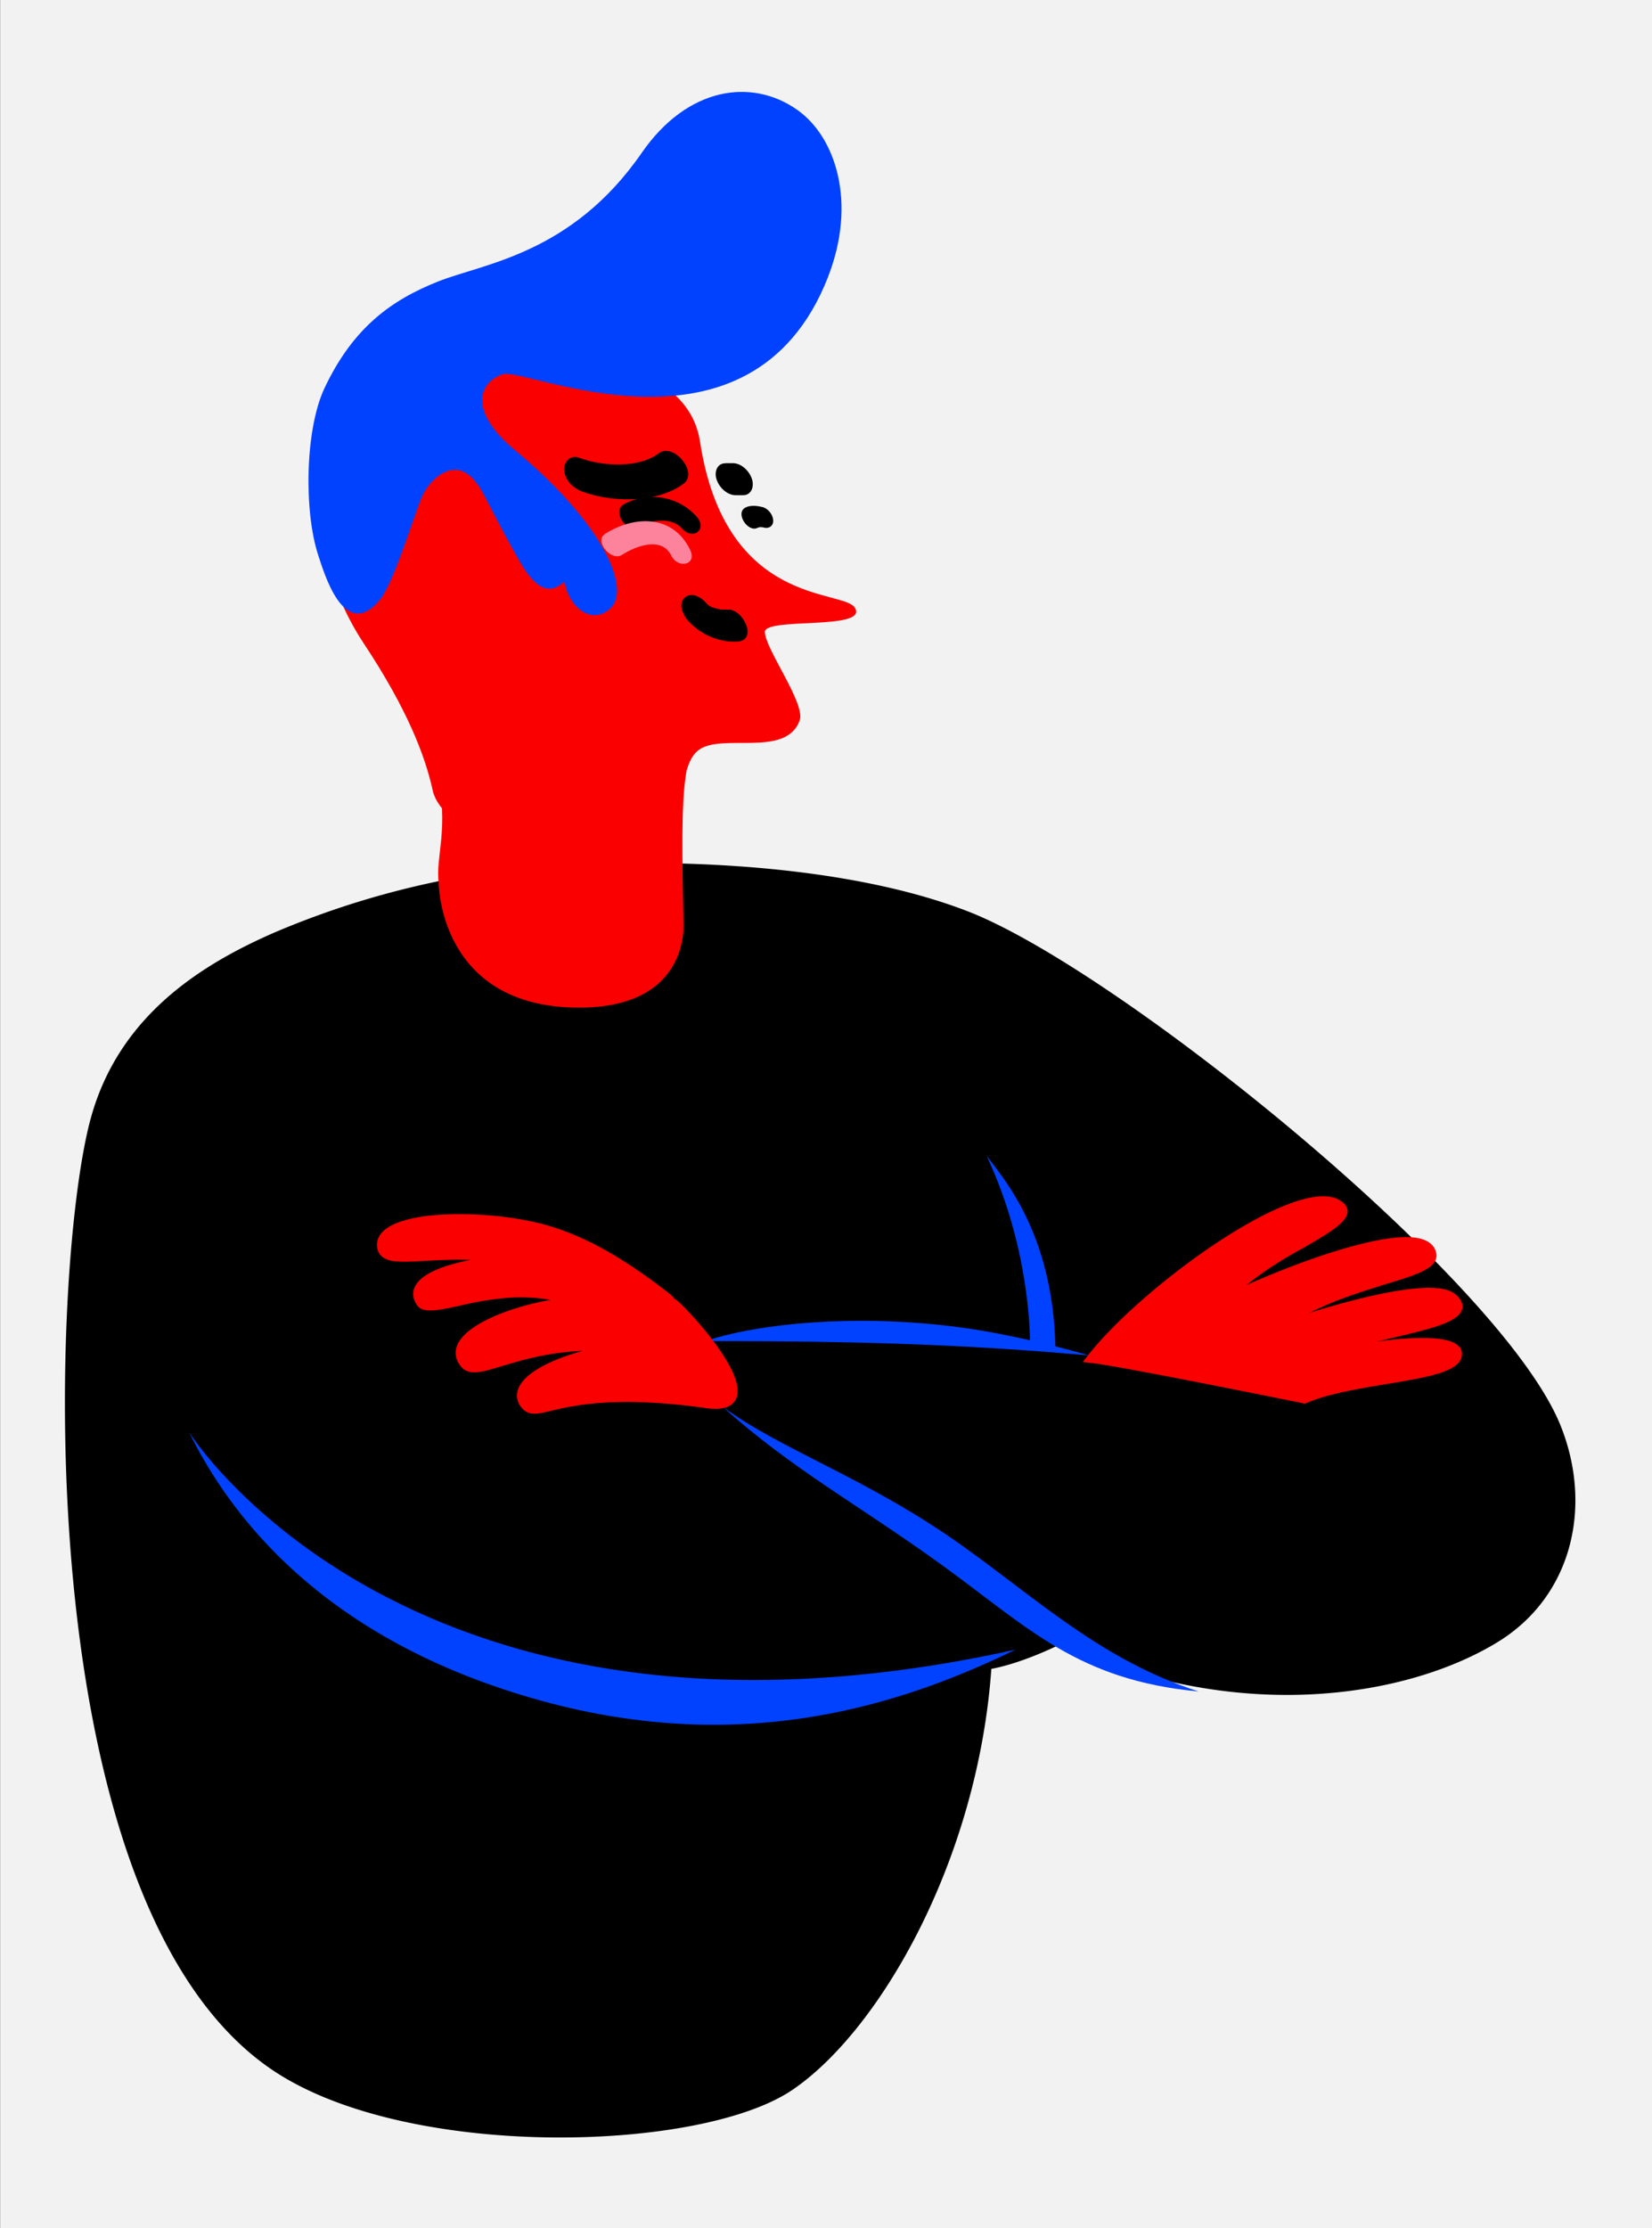 <svg viewBox="156.8 72.7 258.3 348.3" xmlns="http://www.w3.org/2000/svg" xmlns:xlink="http://www.w3.org/1999/xlink" xmlns:blush="http://design.blush" overflow="visible" width="239.2" height="322.47"><rect x="156.8" y="72.7" width="258.3" height="348.3" fill="#333333" stroke="none"/><rect id="Blush Background Color" fill="#f2f2f2" x="156.8" y="72.7" width="258.34" height="348.27"/><g id="Master/Character/Red Torso" stroke="none" stroke-width="1" fill="none" fill-rule="evenodd" blush:i="0"><g id="Red Upper" transform="matrix(1.5 0 0 1.5 -107 9)" blush:width="691.5" blush:height="691.5" blush:component="Red Upper" blush:i="0"><g id="Red Upper/Arms Crossed Black" stroke="none" stroke-width="1" fill="none" fill-rule="evenodd" blush:i="0.0.0"><g id="Group-23" transform="translate(174 116)" blush:i="0.0.0.0"><g id="Group-3" transform="translate(0 9.4)" fill="#000" blush:i="0.0.0.0.0"><path d="M96.05 10.65c16.19 4.4 59.21 32.2 67 46.75 4.26 7.96 3.18 17.57-4.08 23.17-8.79 6.77-26.17 11.5-45.33 5 0 0-3.58 2.33-6.92 3.33.67 20.08-7.68 38.78-16.08 45.83-8.75 7.34-38.12 11.34-53.26 4-28-13.56-32.62-80.4-30.08-96.83 1.72-11.11 9.8-17.41 17.2-21.58a90.03 90.03 0 0 1 22.64-8.79c13.07-2.91 34.24-4.87 48.91-.88Z" id="Fill-1" transform="rotate(6 86.1 75.5)" blush:i="0.0.0.0.0.0"/></g><path d="M103.68 47.33c2.02 2.2 7.71 7.31 9.23 19.1-.97.1-1.73 0-2.7-.24 0 0-.83-9.44-6.53-18.86" id="Fill-4" fill="#0042FF" transform="rotate(6 108.3 56.9)" blush:i="0.0.0.0.1"/><path d="M105.08 64.3c-11.7-.9-23.53 1.27-29.6 4.03 17.77-1.9 28.4-2.5 39.94-2.7 0 0-4.72-.9-10.34-1.33" id="Fill-6" fill="#0042FF" transform="rotate(6 95.5 66.2)" blush:i="0.0.0.0.2"/><path d="M108.12 93.76c-61.38 20.49-88.1-13.51-88.1-13.51 4.88 7.75 15.76 20.08 39.5 24 21.55 3.55 37.38-3.5 48.6-10.5" id="Fill-8" fill="#0042FF" transform="rotate(6 64 92.7)" blush:i="0.0.0.0.3"/><path d="M75.8 75.75c6.47 3.82 15.8 5.82 26.29 11.76 8.54 4.83 15.85 10.4 26.13 12.55-12.6.15-18.3-4.71-27.78-10.18-9.31-5.37-16.92-8.47-24.65-14.13" id="Fill-10" fill="#0042FF" transform="rotate(6 102 88)" blush:i="0.0.0.0.4"/><path d="M40.84 56.84c1.52-2.02 7-2.92 11.75-2.92 1.4 0 2.73.07 4 .22 5.62.65 10.85 3.54 14.77 5.98.18.1.35.25.52.44l.27.14c.8.47 8.01 6.53 7.23 9.44-.27.99-1.27 1.46-3.04 1.4-9.46-.34-13.8 1.18-16.02 1.96-.86.3-1.42.5-1.94.5a1.6 1.6 0 0 1-1.18-.5 1.92 1.92 0 0 1-.54-1.94c.43-1.57 2.77-3.25 6.28-4.61-3.65.54-6.29 1.65-8.2 2.45-1.34.56-2.3.97-3.08.97a1.6 1.6 0 0 1-1.17-.45c-.72-.71-.91-1.55-.55-2.44.95-2.33 5.64-4.5 9.09-5.46-.41-.03-.83-.04-1.25-.04-3.27 0-6.2.98-8.32 1.7-2.16.73-3.56 1.1-4.2.36-.65-.76-.6-1.45-.44-1.9.54-1.54 3.08-2.66 5.5-3.4-1.82.13-3.41.39-4.77.61-1.24.2-2.23.36-3.01.36-.44 0-1.7 0-2.04-1.17-.17-.6-.05-1.18.34-1.7" id="Fill-12" fill="#FA0000" transform="rotate(6 60 64)" blush:i="0.0.0.0.5"/><path d="M115.98 69.85c4.35-7.04 17.45-19.17 23.2-19.17.74 0 1.35.2 1.81.6.28.24.41.55.4.88-.06 1.12-1.86 2.42-4.35 4.23a39.2 39.2 0 0 0-5.35 4.36c6.16-3.54 13.27-6.76 16.83-6.76 1.66 0 2.27.7 2.48 1.27.58 1.56-1.57 2.48-4.82 3.86-2.2.94-4.98 2.12-7.67 3.83 4.44-1.92 10-3.96 13.1-3.96.85 0 1.47.15 1.9.46.63.44.9.93.82 1.44-.22 1.35-2.77 2.3-6.92 3.74l-1.56.55c2.56-.63 4.68-.96 6.2-.96 1.63 0 2.54.39 2.72 1.15.44 1.93-3.02 2.88-7.4 4.09-2.83.78-6.02 1.65-8.17 2.86l-.15.08-.17-.02c-.2-.02-19.42-1.87-22.46-1.87h-.85l.41-.66Z" id="Fill-14" fill="#FA0000" transform="rotate(6 135.2 61.5)" blush:i="0.0.0.0.6"/><g id="Group-18" transform="translate(47 .4)" fill="#FA0000" blush:i="0.0.0.0.7"><path d="M26.1 22.22c-.11-6.86-.26-12.14.28-15.56.15-.93-2.53-5.72-12.2-6C2.86.33-.07 4.6.37 6.5c1.38 5.84-.16 8.85.22 11.6 0 0 0 12.82 14.38 12.97 11.96.13 11.13-8.86 11.13-8.86" id="Fill-16" blush:i="0.0.0.0.7.0"/></g><path d="M52.85 3.44a24.7 24.7 0 0 1 5.66-1.17c8.66-.3 12.2 2.66 12.53 3.26.5.9.3 1.9-.33 2.64-.66.78-5.1 3.07-10.82 2.77-5.45-.3-9.83-1.63-10.54-3.67-.8-2.3 1.74-3.16 3.5-3.83" id="Fill-19" fill="#FA0000" blush:i="0.0.0.0.8"/><path d="M59.15 5.22c1.01-.1 2.56-.17 3.36.5.95.82.66 1.62-.54 1.93-.93.24-3.22.26-3.97-.32-1.15-.88-.05-2.02 1.15-2.1" id="Fill-21" fill="#FFC5EB" blush:i="0.0.0.0.9"/></g><path d="M237 113.73c1.25-1.77 6.24-10.13 2.51-11.44-4.06-1.42-3.35 9.95-2.5 11.44" id="Fill-78" fill="#FA0000" blush:i="0.0.0.1"/><path d="M229.84 112.9c-.17-2.99-1.66-13.2-4.57-13.78-6.26-1.25 1.83 13.11 4.57 13.77" id="Fill-80" fill="#FA0000" blush:i="0.0.0.2"/></g></g><g id="Red Head" transform="matrix(1.5 0 0 1.5 187 114)" blush:width="105" blush:height="109.5" blush:component="Red Head" blush:i=".1"><g id="Red Head/Long Combed Hair 2 Blue" stroke="none" stroke-width="1" fill="none" fill-rule="evenodd" blush:i="0.1.0"><path d="M50.96 55.25c.3-2.29.73-3.85 1.7-4.6 2.4-1.86 9.15.84 10.56-3.11.63-1.75-3.56-7.39-3.63-9.2-.05-1.59 10.78-.16 9.4-2.52-1.16-2-13.5 0-16.16-17.33-.74-4.83-5.18-8.23-16.5-10.17-3.53-.6-12-1.43-18.4 2.76-5.77 3.78-7.3 17.63-.15 28.45 4.5 6.79 6.4 11.68 7.2 15.39.16.7 1.68 5.62 13.43 5.62 12.26 0 12.49-4.8 12.55-5.3" id="Fill-41" fill="#FA0000" blush:i="0.1.0.0"/><g id="Group-6" transform="translate(12 -19)" fill="#0042FF" blush:i="0.1.0.1"><g id="Group-5" transform="translate(0 .4)" blush:i="0.1.0.1.0"><path d="M54.16 19.97c3.06-7.78.82-14.64-3.2-17.46C46.27-.8 39.55.06 34.75 7c-7.3 10.56-16.52 11.53-21.2 13.39-4.92 1.95-8.89 4.83-11.86 11.1-2.05 4.33-2.17 12.87-.66 17.45.6 1.8 2.7 9.1 6.42 4.64 1.41-1.7 3.5-8.6 4.34-10.64.77-1.85 2.95-3.82 4.83-2.45.98.71 1.56 1.91 2.11 2.97 1.07 2.06 2.15 4.14 3.32 6.15 1.08 1.86 2.64 3.95 4.65 2.06.41 2.6 2.77 4.61 4.76 2.82 2.26-2.04-.76-8.9-9.95-16.53-4.83-4.02-3.8-7.04-1.24-7.9 2.3-.76 25.84 10.4 33.9-10.1" id="Fill-3" blush:i="0.1.0.1.0.0"/></g></g></g></g><g id="Red Expression" transform="matrix(1.5 0 0 1.5 223 125)" blush:width="120" blush:height="115.5" blush:component="Red Expression" blush:i=".2"><g id="Red Expression/Smile" stroke="none" stroke-width="1" fill="none" fill-rule="evenodd" blush:i="0.2.0"><g id="Group-58" transform="translate(14 12)" blush:i="0.2.0.0"><path d="M13.14 3.52c-2.76 2.08-7.52 2-10.61.83C1.58 3.99.76 3.2.67 2.13.59 1.28 1.32.5 2.22.83c2.32.89 6.17 1.15 8.3-.45 1.55-1.17 4.15 1.98 2.62 3.14" id="Fill-46" fill="#000" blush:i="0.2.0.0.0"/><path d="M21.51 8.11c-.3-.06-.48-.07-.71.04-1 .48-2.36-1.6-1.2-2.14.52-.25 1.19-.17 1.72-.04.59.13 1.09.76 1.14 1.35.05.58-.4.93-.95.8" id="Fill-48" fill="#000" blush:i="0.2.0.0.1"/><path d="M17.5 1.4h.74c.93 0 1.75.84 2.01 1.67.24.74-.03 1.67-.94 1.67h-.75c-.92 0-1.75-.83-2.01-1.67-.24-.73.03-1.66.94-1.66" id="Fill-50" fill="#000" blush:i="0.2.0.0.2"/><path d="M12.96 8.22c-1.19-1.3-3.31-.86-4.71-.13-1.1.57-2.63-1.75-1.35-2.41a6.19 6.19 0 0 1 7.57 1.28c1.17 1.3-.35 2.54-1.5 1.26" id="Fill-52" fill="#000" blush:i="0.2.0.0.3"/><path d="M4.88 8.8c3.07-1.96 7.08-2.08 8.9 1.59.81 1.65-1.25 2.05-1.94.65-.99-2.01-3.65-1.04-5.15-.08-1.13.72-2.9-1.45-1.8-2.15" id="Fill-54" fill="#FD839D" blush:i="0.2.0.0.4"/><path d="M15.48 15.98c.15.18.27.27.48.38.17.09.52.19.9.26.46.1-.27-.02.15.02l.33.02h.35c1.64-.12 3.18 3.18 1.07 3.33-2 .13-4.03-.8-5.3-2.32-.47-.58-.9-1.7-.2-2.28.7-.6 1.74.01 2.22.59" id="Fill-56" fill="#000" blush:i="0.2.0.0.5"/></g></g></g><g id="Glasses" transform="matrix(1.5 0 0 1.5 214 120)" fill="#000" blush:width="88.5" blush:height="66" blush:component="Glasses" blush:i=".3"><g id="Glasses/None" stroke="none" stroke-width="1" fill="none" fill-rule="evenodd" fill-opacity="0" blush:i="0.3.0"/></g><g id="Accesories" transform="matrix(1.5 0 0 1.5 51 -15)" fill="#000" blush:width="349.5" blush:height="214.5" blush:component="Accesories" blush:i=".4"><g id="Accesories/None" stroke="none" stroke-width="1" fill="none" fill-rule="evenodd" fill-opacity="0" blush:i="0.4.0"/></g></g></svg>
